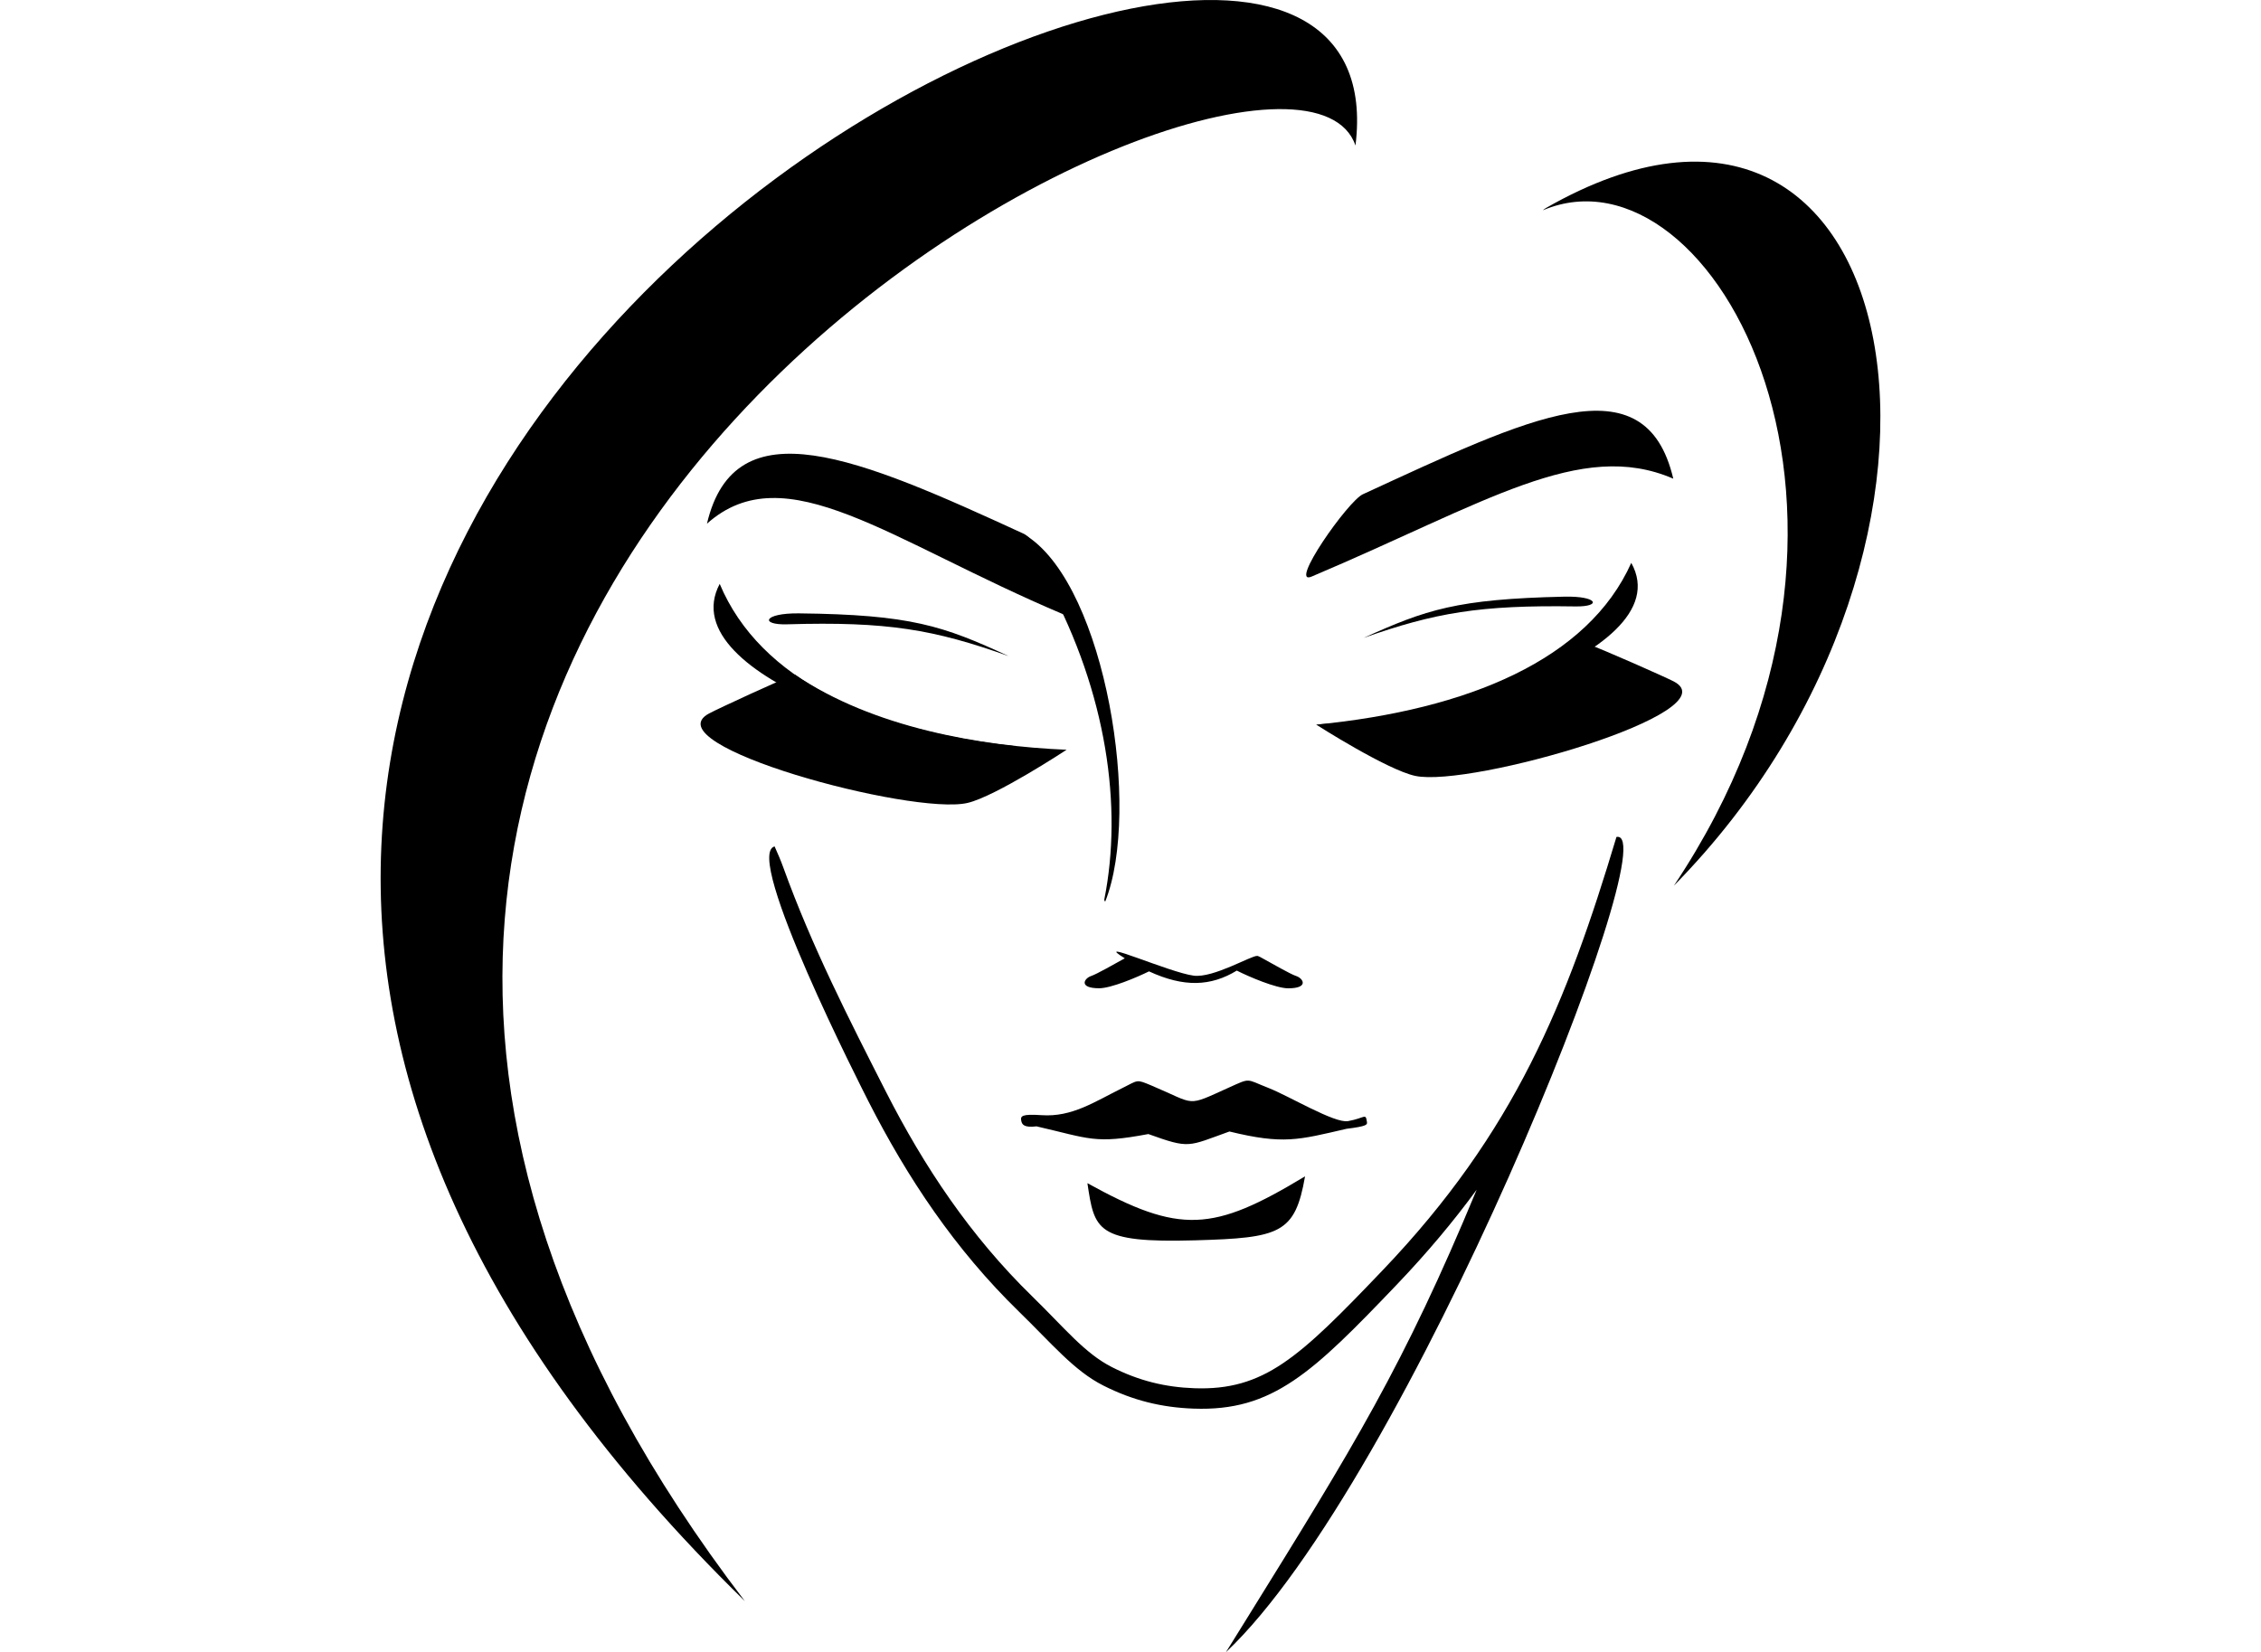 <svg xmlns="http://www.w3.org/2000/svg" xmlns:xlink="http://www.w3.org/1999/xlink" id="Layer_2_00000040557715751919074520000009483819382278478500_" x="0px" y="0px" viewBox="0 0 479 350.1" style="enable-background:new 0 0 479 350.1;" xml:space="preserve"><style type="text/css">	.st0{fill-rule:evenodd;clip-rule:evenodd;}</style><g>	<path class="st0" d="M166.75,132.29c21.21-0.63,31.11,1.09,46.94,6.74c-13.87-6.41-20.71-8.8-44.45-9.06  C161.71,129.89,160.93,132.46,166.75,132.29L166.75,132.29z"></path>	<path class="st0" d="M345.59,119.27c-9.16,20.45-34.47,31.1-66.75,34.28C295.48,155.82,356.85,139.43,345.59,119.27L345.59,119.27z  "></path>	<path class="st0" d="M252.89,206.74c4.15,0.54,12.27-4.31,13.44-4.18c0.18-0.07,1.15,0.51,1.35,0.62c1.87,1,5.6,3.2,6.93,3.64  c1.52,0.51,2.72,2.6-1.7,2.6c-2.59,0-8.35-2.47-10.8-3.71l-0.08-0.05c-5.52,3.36-11.21,3.59-18.61,0.17  c-2.57,1.27-8.04,3.58-10.55,3.58c-4.42,0-3.22-2.09-1.7-2.6c1.17-0.39,4.97-2.56,7.12-3.75  C231.05,198.61,247.74,206.07,252.89,206.74L252.89,206.74z"></path>	<path class="st0" d="M333.79,128.5c-20.35-0.32-29.8,1.35-44.89,6.66c13.2-5.97,19.71-8.22,42.47-8.73  C338.58,126.26,339.37,128.58,333.79,128.5L333.79,128.5z"></path>	<path class="st0" d="M152.47,123.72c8.58,20.46,32.4,31.16,62.78,34.41C199.57,160.36,141.82,143.85,152.47,123.72L152.47,123.72z"></path>	<path class="st0" d="M234.16,191c-0.05,0.14-0.24-0.25-0.21-0.4c3.92-19.63,0.5-43.77-11.93-66.84c-0.73-1.34-7.18-12-4.26-10.04  C234.29,124.77,241.8,171.72,234.16,191L234.16,191z"></path>	<path class="st0" d="M244.08,230.08c9.47,3.99,7.04,4.53,16.31,0.35c4.67-2.1,3.49-1.79,8.31,0.09c4.45,1.74,14.05,7.56,16.89,7.04  c3.66-0.66,3.7-1.79,4,0.18c0.09,0.58,0.03,0.91-4.33,1.45c-10.23,2.37-13.36,3.36-24.8,0.57c-8.87,3.18-8.34,3.72-17.18,0.54  c-11.41,2.15-12.38,0.97-23.69-1.63c-2.7,0.33-3.06-0.43-3.22-1.12c-0.25-1.1,0.12-1.53,4.3-1.25c6.45,0.44,11.17-2.82,17.13-5.76  C241.25,228.83,240.65,228.64,244.08,230.08L244.08,230.08z"></path>	<path class="st0" d="M230.37,250.71c19.62,10.85,26.57,10.36,46.11-1.45c-2.12,12.15-5.3,13.05-23.28,13.56  C232.11,263.43,231.87,260.59,230.37,250.71L230.37,250.71z"></path>	<path d="M164.1,179.35c0.7,1.6,1.25,2.8,1.86,4.5c6.05,16.75,13.97,32.24,21.71,47.45c8.1,15.91,17.91,30.63,31.03,43.42  c6.81,6.64,11.07,12.03,16.87,14.97c5.72,2.9,11.31,4.25,17.42,4.47c7.41,0.27,12.98-1.37,18.78-5.27  c6-4.03,12.36-10.52,21.17-19.75c14.03-14.69,23.79-28.9,31.33-43.78c7.56-14.91,12.94-30.54,18.18-48.01  c11.24-2.3-44.48,136.71-82.74,172.75l4.28-6.89c22.82-36.78,33.36-53.75,48.85-91.12c-4.88,6.67-10.45,13.33-16.9,20.09  c-9.01,9.43-15.52,16.07-21.88,20.34c-6.56,4.41-12.84,6.26-21.2,5.96c-6.73-0.24-12.87-1.72-19.14-4.9  c-6.2-3.14-10.79-8.78-17.91-15.71c-13.49-13.15-23.56-28.25-31.86-44.56C182.74,230.92,157.36,181.16,164.1,179.35L164.1,179.35z"></path>	<path class="st0" d="M204.97,170.14c-11.73,2.72-67.16-12.28-54.75-18.96c1.87-1.01,15.37-7.24,18.15-8.25  c16.53,11.25,39.42,15.19,57.59,15.94C225.95,158.88,210.96,168.75,204.97,170.14L204.97,170.14z"></path>	<path class="st0" d="M277.88,122.17c36.79-15.56,56.96-29.24,76.61-20.74c-5.93-25.21-30.65-12.85-65.76,3.3  C285.52,106.21,272.88,124.29,277.88,122.17L277.88,122.17z"></path>	<path class="st0" d="M225.22,130.15c-36.79-15.56-58.86-33.99-75.45-19.18c5.93-25.21,32.05-14,67.15,2.15  C220.14,114.6,230.22,132.26,225.22,130.15L225.22,130.15z"></path>	<path class="st0" d="M326.93,44.53c36.05-15.14,80.05,64.76,27.69,143.14c71.69-72.92,50.06-187.76-27.11-143.59  C327.33,44.19,326.75,44.6,326.93,44.53L326.93,44.53z"></path>	<path class="st0" d="M287.16,30.84c13.3-106.45-364.24,78.87-129.36,308.43C-5.9,125.17,272.79-11.62,287.16,30.84L287.16,30.84z"></path>	<path class="st0" d="M299.83,164.41c11.73,2.5,67.16-13.57,54.75-20.02c-1.87-0.97-15.37-6.94-18.15-7.9  c-16.53,11.57-39.42,15.95-57.59,17.05C278.84,153.55,293.83,163.13,299.83,164.41L299.83,164.41z"></path></g></svg>